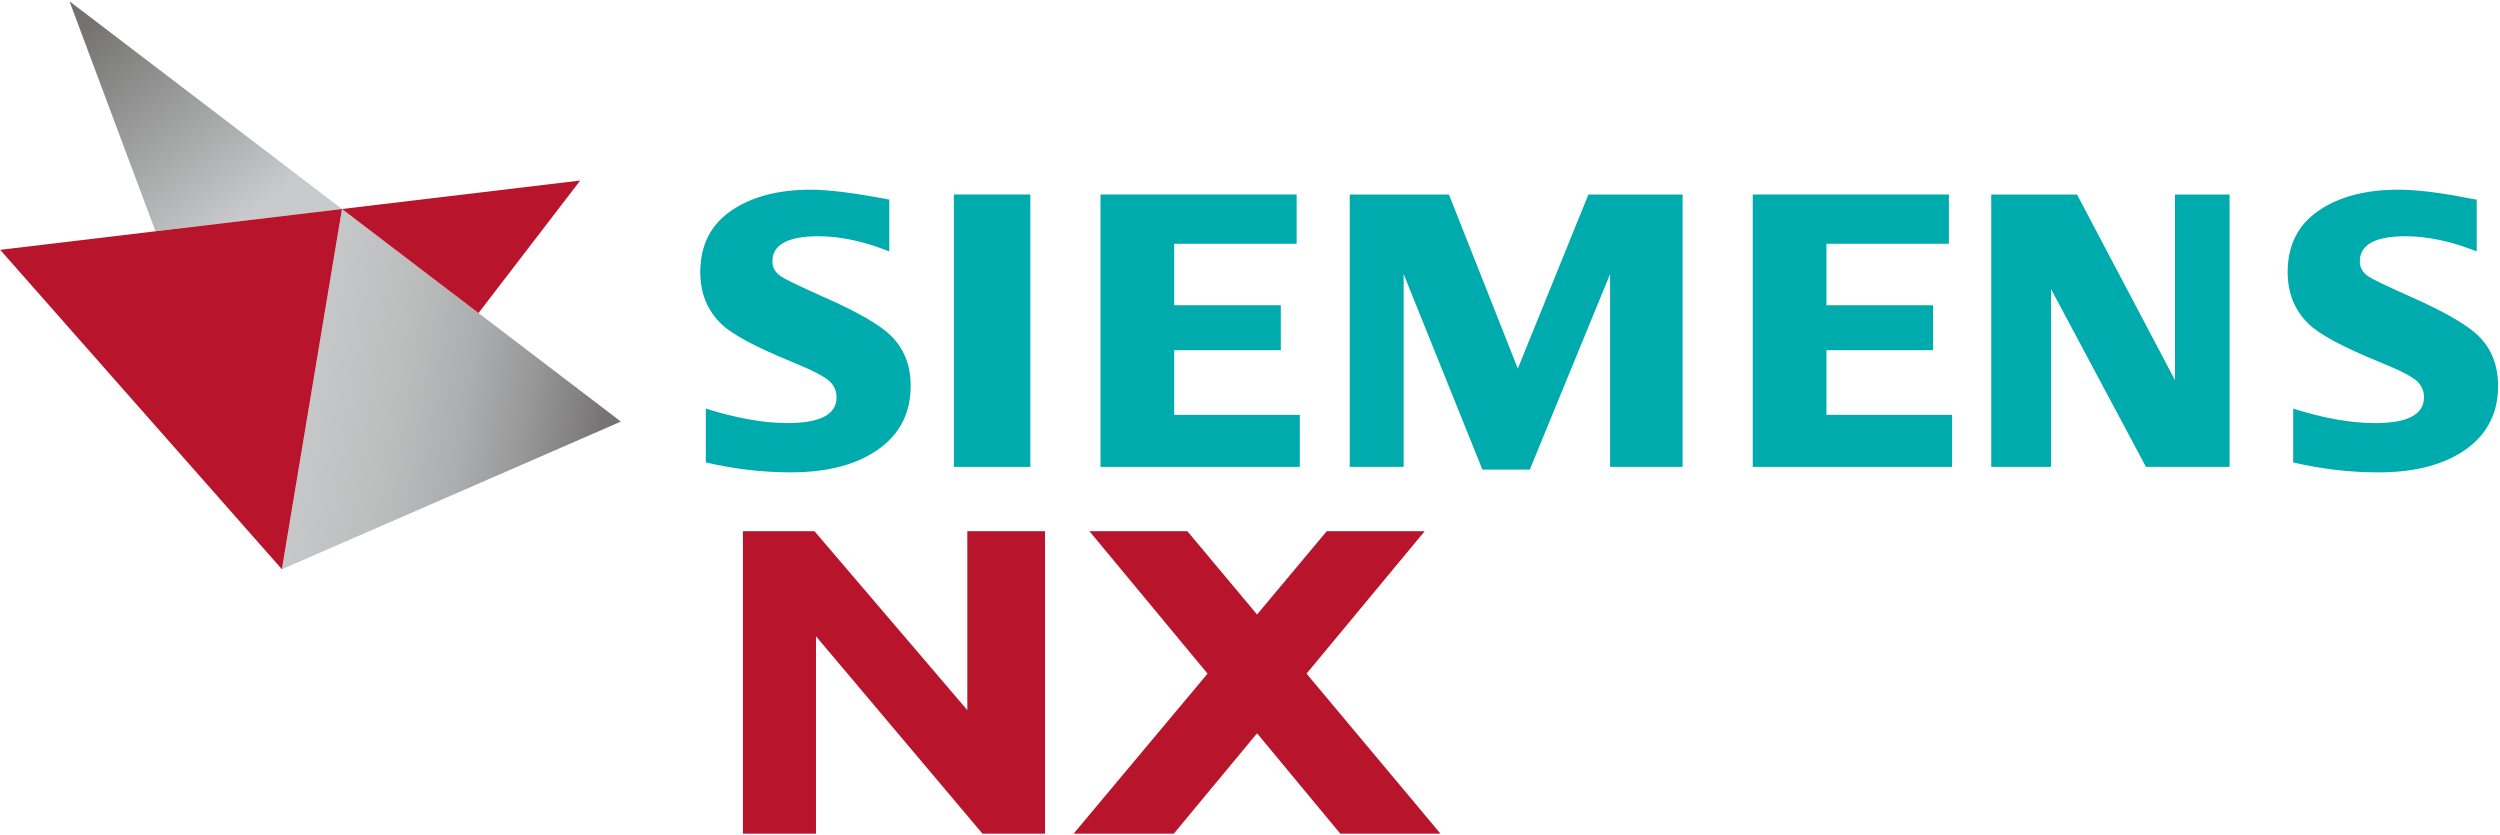 <?xml version="1.0" encoding="UTF-8"?>
<svg width="1201px" height="401px" viewBox="0 0 1201 401" version="1.1" xmlns="http://www.w3.org/2000/svg" xmlns:xlink="http://www.w3.org/1999/xlink">
    <title>siemens-nx</title>
    <defs>
        <linearGradient x1="94.106%" y1="62.967%" x2="-22.777%" y2="44.147%" id="linearGradient-1">
            <stop stop-color="#757373" offset="0%"></stop>
            <stop stop-color="#7E7C7C" offset="4%"></stop>
            <stop stop-color="#989899" offset="19%"></stop>
            <stop stop-color="#ADAEAF" offset="35%"></stop>
            <stop stop-color="#BCBEBE" offset="52%"></stop>
            <stop stop-color="#C5C7C8" offset="72%"></stop>
            <stop stop-color="#C8CACB" offset="100%"></stop>
        </linearGradient>
        <linearGradient x1="3.452%" y1="11.396%" x2="80.301%" y2="98.655%" id="linearGradient-2">
            <stop stop-color="#737271" offset="0%"></stop>
            <stop stop-color="#C8CACB" offset="88%"></stop>
        </linearGradient>
    </defs>
    <g id="Page-1" stroke="none" stroke-width="1" fill="none" fill-rule="evenodd">
        <g id="siemens-nx" transform="translate(0.08, 0.6)">
            <polygon id="Path" fill="#B8142B" points="356.82 399.89 356.82 254.6 391.2 254.6 464.62 340.54 464.62 254.6 501.94 254.6 501.94 399.89 471.9 399.89 391.92 305.07 391.92 399.89"></polygon>
            <polygon id="Path" fill="#B8142B" points="691.93 399.89 627.58 323.01 684.33 254.6 637.28 254.6 603.81 294.6 570.33 254.6 523.29 254.6 580.03 323.01 515.69 399.89 563.82 399.89 603.81 351.68 643.8 399.89"></polygon>
            <g id="Group" transform="translate(336.33, 90.53)" fill="#00ABAD" fill-rule="nonzero">
                <polygon id="Path" points="121.83 2.31 158.57 2.31 158.57 133.16 121.83 133.16"></polygon>
                <polygon id="Path" points="227.67 77.1 278.89 77.1 278.89 55.52 227.67 55.52 227.67 25.97 286.5 25.97 286.5 2.31 192.27 2.31 192.27 133.16 288.02 133.16 288.02 108.17 227.67 108.17"></polygon>
                <path d="M59.54,51.68 C48.41,46.68 41.58,43.43 39.1,41.88 C36.14,39.96 34.65,37.52 34.65,34.48 C34.65,26.41 42.03,22.36 56.77,22.36 C67.26,22.36 78.59,24.79 90.8,29.64 L90.8,4.77 C74.39,1.6 61.83,0 53.15,0 C37.42,0 24.65,3.36 14.87,10.08 C4.97,16.87 5.68434189e-14,26.72 5.68434189e-14,39.67 C5.68434189e-14,49.71 3.39,58.04 10.21,64.61 C15.46,69.61 26.74,75.64 44.06,82.73 C53.69,86.67 59.71,89.76 62.05,91.97 C64.32,94.07 65.47,96.65 65.47,99.73 C65.47,107.98 57.63,112.12 41.92,112.12 C30.53,112.12 17.45,109.8 2.66,105.16 L2.66,131.02 C16.34,134.2 29.95,135.79 43.45,135.79 C59.43,135.79 72.45,132.77 82.48,126.72 C94.88,119.27 101.08,108.46 101.08,94.29 C101.08,84.41 97.92,76.38 91.59,70.14 C86.26,64.91 75.58,58.74 59.53,51.65 L59.54,51.68 Z" id="Path"></path>
                <polygon id="Path" points="541.01 77.1 592.21 77.1 592.21 55.52 541.01 55.52 541.01 25.97 599.83 25.97 599.83 2.31 505.61 2.31 505.61 133.16 601.36 133.16 601.36 108.17 541.01 108.17"></polygon>
                <path d="M854.19,70.17 C848.82,64.94 838.15,58.77 822.22,51.68 C810.9,46.63 804.05,43.36 801.69,41.88 C798.72,39.96 797.25,37.52 797.25,34.48 C797.25,26.41 804.58,22.36 819.27,22.36 C829.8,22.36 841.17,24.79 853.39,29.64 L853.39,4.77 L850.15,4.22 C836.08,1.42 824.62,-5.68434189e-14 815.76,-5.68434189e-14 C800.02,-5.68434189e-14 787.24,3.36 777.45,10.08 C767.54,16.87 762.58,26.69 762.58,39.56 C762.58,49.75 766,58.09 772.79,64.62 C778.09,69.67 789.39,75.72 806.65,82.74 C816.36,86.68 822.39,89.77 824.73,91.98 C826.94,94.08 828.07,96.66 828.07,99.74 C828.07,107.99 820.21,112.13 804.5,112.13 C793,112.13 779.92,109.81 765.25,105.17 L765.25,131.03 C778.94,134.21 792.55,135.8 806.06,135.8 C822.04,135.8 835.08,132.78 845.17,126.73 C857.51,119.28 863.67,108.47 863.67,94.3 C863.67,84.42 860.51,76.39 854.19,70.15 L854.19,70.17 Z" id="Path"></path>
                <polygon id="Path" points="392.75 85.92 359.65 2.31 312.01 2.31 312.01 133.16 337.9 133.16 337.9 40.52 375.74 134.48 398.5 134.48 437.08 40.52 437.08 133.16 471.91 133.16 471.91 2.31 426.67 2.31"></polygon>
                <polygon id="Path" points="708.46 91.5 661.39 2.31 620.18 2.31 620.18 133.16 648.92 133.16 648.92 47.76 694.51 133.16 734.68 133.16 734.68 2.31 708.46 2.31"></polygon>
            </g>
            <polygon id="Path" fill="url(#linearGradient-1)" fill-rule="nonzero" points="164.21 99.8 135.34 272.86 298.19 201.93"></polygon>
            <polygon id="Path" fill="url(#linearGradient-2)" fill-rule="nonzero" points="33.29 0 74.62 110.5 164.21 99.8"></polygon>
            <polygon id="Path" fill="#B8142B" points="135.34 272.86 164.21 99.8 5.68434189e-14 119.42"></polygon>
            <polygon id="Path" fill="#B8142B" points="164.21 99.8 229.79 149.79 278.65 86.13"></polygon>
        </g>
    </g>
</svg>